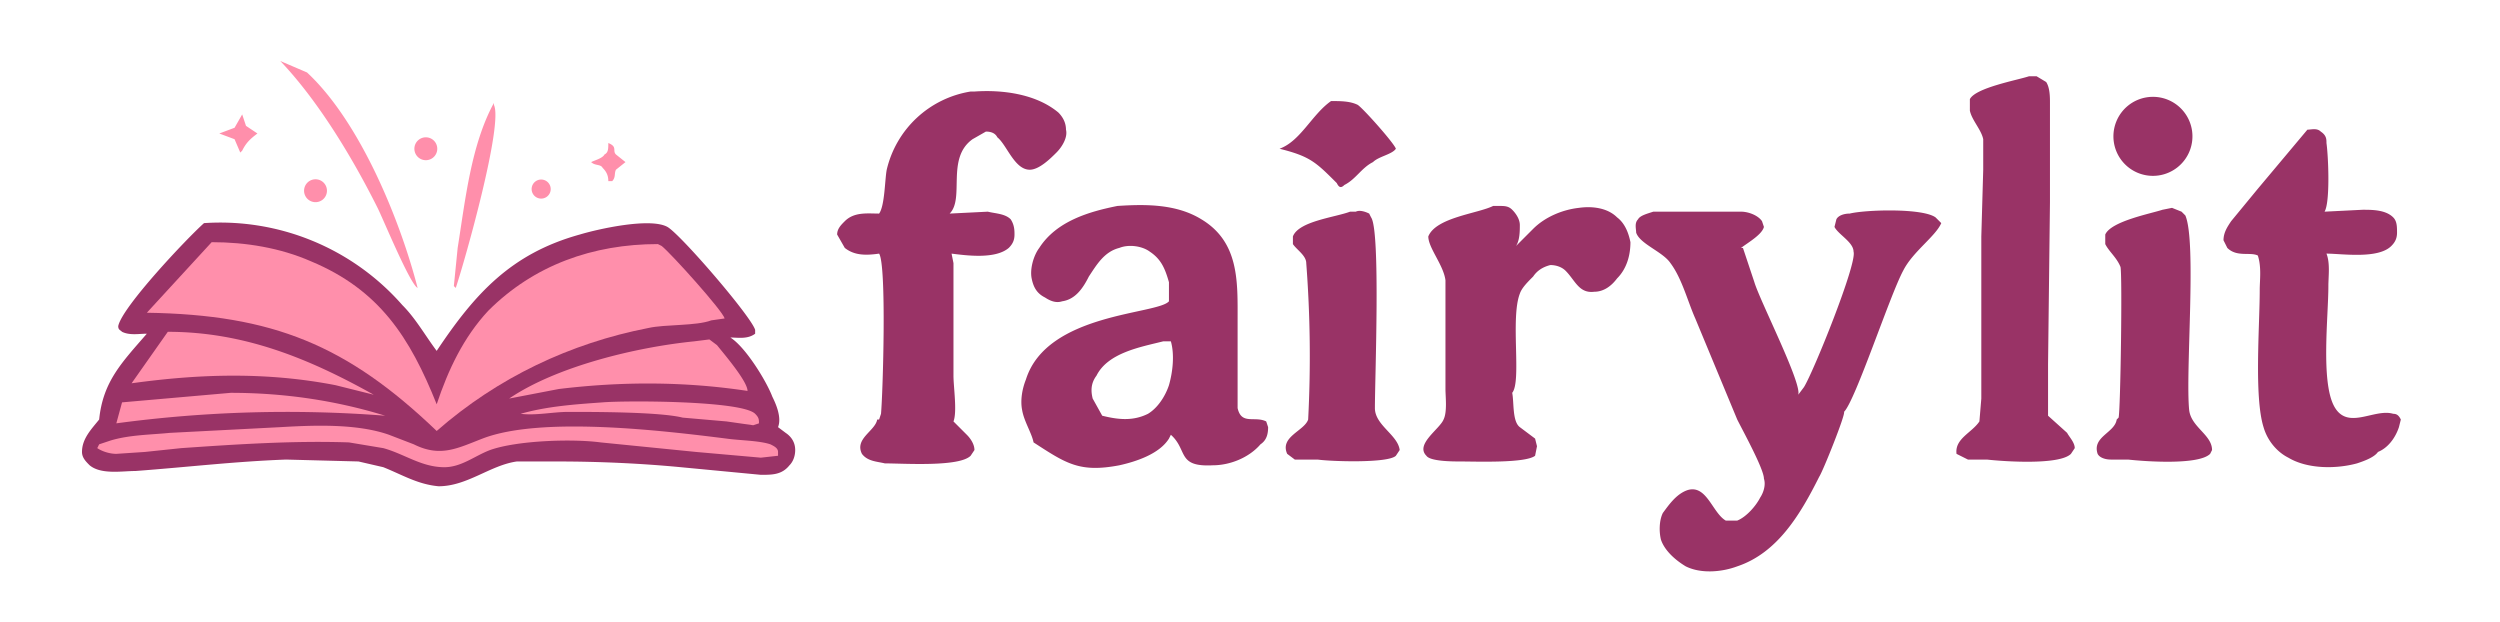 <svg xmlns="http://www.w3.org/2000/svg" width="1311" height="326"><g fill="none"><path fill="#993366" d="M107 117a127 127 0 0 1 104 43c7 7 12 16 18 24 20-30 39-51 75-61 10-3 37-9 46-4 7 4 44 47 46 54v2c-4 3-9 2-13 2 8 5 19 23 22 31 2 4 5 11 3 16l4 3c3 2 5 5 5 9 0 3-1 6-3 8-4 5-9 5-15 5l-42-4c-21-2-43-3-65-3h-21c-14 2-26 13-41 13-11-1-19-6-29-10l-13-3-38-1c-27 1-52 4-79 6-7 0-18 2-24-3-2-2-4-4-4-7 0-7 5-12 9-17 2-20 12-30 25-45-4 0-9 1-13-1-1-1-2-1-2-3 2-10 36-46 45-54Z"/><path fill="#FF8FAB" d="M111 127c18 0 36 3 52 10 36 15 52 40 66 75 6-18 14-35 27-49 24-24 55-35 89-35l2 1c5 4 32 34 33 38l-7 1c-8 3-24 2-33 4-41 8-79 26-111 54-47-45-86-61-152-62l34-37Z"/><path fill="#FF8FAB" d="M133 148c6-1 14 1 20 2 14 4 30 13 38 26-7-2-14-9-21-13-11-6-25-10-37-15Zm167-1c5 3 3 5 10 6v1c-4 6-2 3-2 8l-2 2-4-4-7-2c3-3 4-6 5-11Zm-25 21 6 5-2 9-7-6 3-8Zm62-15h1l6 5-2 5-3-1c-4-2-1-5-2-9Zm-190 71c17-1 40-2 57 4l13 5c14 7 23 2 36-3 31-12 96-4 128 0 7 1 17 1 23 3 2 1 4 2 4 4v2l-9 1-34-3-50-5c-15-2-44-1-58 4-8 3-15 9-24 9-12 0-21-7-32-10l-18-3c-29-1-59 1-88 3l-19 2-15 1c-3 0-7-1-10-3l1-2 6-2c10-3 21-3 31-4l58-3Zm217-45 8-1 4 3c4 5 16 19 16 24-33-5-66-5-99-1l-26 5c25-17 67-27 97-30Zm-276-5c40 0 74 14 108 33l-20-5c-36-7-71-6-107-1l19-27Zm33 32c28 0 55 4 81 12a669 669 0 0 0-141 4l3-11 57-5Zm195 5c12-1 73-1 80 6 2 2 2 3 2 5l-3 1-14-2-23-2c-12-3-46-3-60-3-8 0-17 2-25 1 14-4 29-5 43-6Z"/><path fill="#993366" d="M586 108c15-1 31-1 44 7 20 12 19 33 19 53v46c2 9 9 4 15 7l1 3c0 4-1 7-4 9-6 7-16 11-25 11-19 1-13-8-22-16l-1 2c-5 8-17 12-26 14-21 4-28-1-45-12-1-5-5-11-6-17-1-5 0-11 2-16 11-35 69-34 75-41v-10c-2-7-4-12-10-16-4-3-11-4-16-2-8 2-12 9-16 15-3 6-7 12-14 13-3 1-6 0-9-2-4-2-6-5-7-10s1-12 4-16c9-14 26-19 41-22Zm-8 110c8 2 16 3 24-1 5-3 9-9 11-15 2-7 3-16 1-23h-4c-12 3-29 6-35 18-3 4-3 8-2 12l5 9Zm289-107h46c4 0 9 2 11 5l1 3c-1 4-8 8-12 11h1l6 18c3 10 25 53 23 59l3-4c5-8 28-65 26-71 0-5-8-9-10-13l1-4c1-2 4-3 7-3 8-2 38-3 45 2l3 3c-3 7-15 15-20 25-7 13-25 68-31 74 1 1-11 31-13 34-10 20-22 40-43 47-8 3-19 4-27 0-5-3-11-8-13-14-1-4-1-10 1-14 3-4 7-10 13-12 10-3 13 12 20 16h6c5-2 10-8 12-12 2-3 3-7 2-10 0-5-11-25-14-31l-22-53c-4-9-7-21-13-29-4-6-16-10-18-16 0-2-1-5 1-7 1-2 5-3 8-4ZM509 48h2c14-1 32 1 44 11 2 2 4 5 4 9 1 4-2 9-5 12s-9 9-14 9c-8 0-12-13-17-17-1-2-3-3-6-3l-7 4c-14 10-4 31-12 39l20-1c4 1 9 1 12 4 2 3 2 6 2 8 0 3-1 5-3 7-7 6-22 4-30 3l1 5v59c0 6 2 19 0 24l7 7c2 2 4 5 4 8l-2 3c-6 6-35 4-45 4-4-1-9-1-12-5-4-8 7-12 8-18h1l1-3c1-11 3-78-1-84-7 1-13 1-18-3l-4-7c0-3 2-5 4-7 5-5 12-4 18-4 3-4 3-18 4-23a54 54 0 0 1 44-41Zm701 20c2 0 5-1 7 1 3 2 3 4 3 6 1 7 2 31-1 36l20-1c5 0 12 0 16 4 2 2 2 5 2 8s-1 5-3 7c-7 7-26 4-34 4 2 5 1 12 1 17 0 16-4 50 3 63s21 1 31 4c2 0 3 1 4 3l-1 4c-2 6-6 11-11 13-2 3-8 5-11 6-11 3-26 3-36-3-6-3-11-9-13-16-5-16-2-53-2-72 0-5 1-12-1-18-4-2-11 1-16-4l-2-4c0-4 2-7 4-10l14-17 26-31Zm-146-28h4l5 3c2 3 2 8 2 11v52l-1 85v27l10 9c1 2 4 5 4 8l-2 3c-6 6-35 4-44 3h-10l-6-3c-1-8 8-11 12-17l1-12v-85l1-35V73c-1-5-6-10-7-15v-6c3-6 25-10 31-12Zm-281 68h3c3 0 5 0 7 2s4 5 4 8 0 8-2 11l9-9c6-6 15-10 24-11 7-1 15 0 20 5 4 3 6 8 7 13 0 7-2 14-7 19-3 4-7 7-12 7-8 1-10-6-15-11-2-2-5-3-8-3-4 1-7 3-9 6-3 3-6 6-7 9-5 13 1 46-4 52 1 5 0 15 4 18l8 6 1 4-1 5c-5 4-31 3-39 3-4 0-16 0-18-3-6-6 7-14 9-19 2-4 1-12 1-16v-57c-1-8-9-17-9-23 4-10 26-12 34-16Zm351 2 5-1 5 2 2 2c6 14 0 82 2 102 1 9 12 13 12 21l-1 2c-6 6-34 4-43 3h-9c-3 0-6-1-7-3-3-9 9-11 10-18l1-1c1-4 2-74 1-79-2-5-6-8-8-12v-5c3-7 24-11 30-13Zm-426 1h3c2-1 5 0 7 1l1 2c5 7 2 84 2 100 0 9 12 14 13 22l-2 3c-4 4-34 3-41 2h-12l-4-3c-4-9 9-12 11-18a641 641 0 0 0-1-82c0-4-5-7-7-10v-4c3-8 22-10 30-13Zm-10-58c5 0 10 0 14 2 3 2 19 20 20 23-2 3-9 4-12 7-6 3-9 9-15 12-2 2-3 1-4-1-11-11-14-14-30-18 11-4 17-18 27-25Zm428-2a20 20 0 1 1 6 41 20 20 0 0 1-6-41Z"/><path fill="#FF8FAB" d="m147 32 14 6c28 26 49 78 58 113-4-2-18-36-21-42-13-26-31-56-51-77Zm112 22v1c5 10-15 81-20 96l-1-1 2-20c4-25 7-54 19-76Zm-132 6 2 6 6 4c-4 3-6 5-8 9l-1 1-3-7-8-3 8-3 4-7Zm192 15c5 2 2 4 4 6l5 4-5 4c-1 2 0 4-2 6h-2c0-3-1-5-3-7-1-2-4-1-6-3 2-1 6-2 7-4 2-1 2-3 2-6ZM161 96a6 6 0 1 1 4 10 6 6 0 0 1-4-10Zm59-23a6 6 0 1 1 3 11 6 6 0 0 1-3-11Zm61 22a5 5 0 1 1 4 9 5 5 0 0 1-4-9Z"/></g></svg>